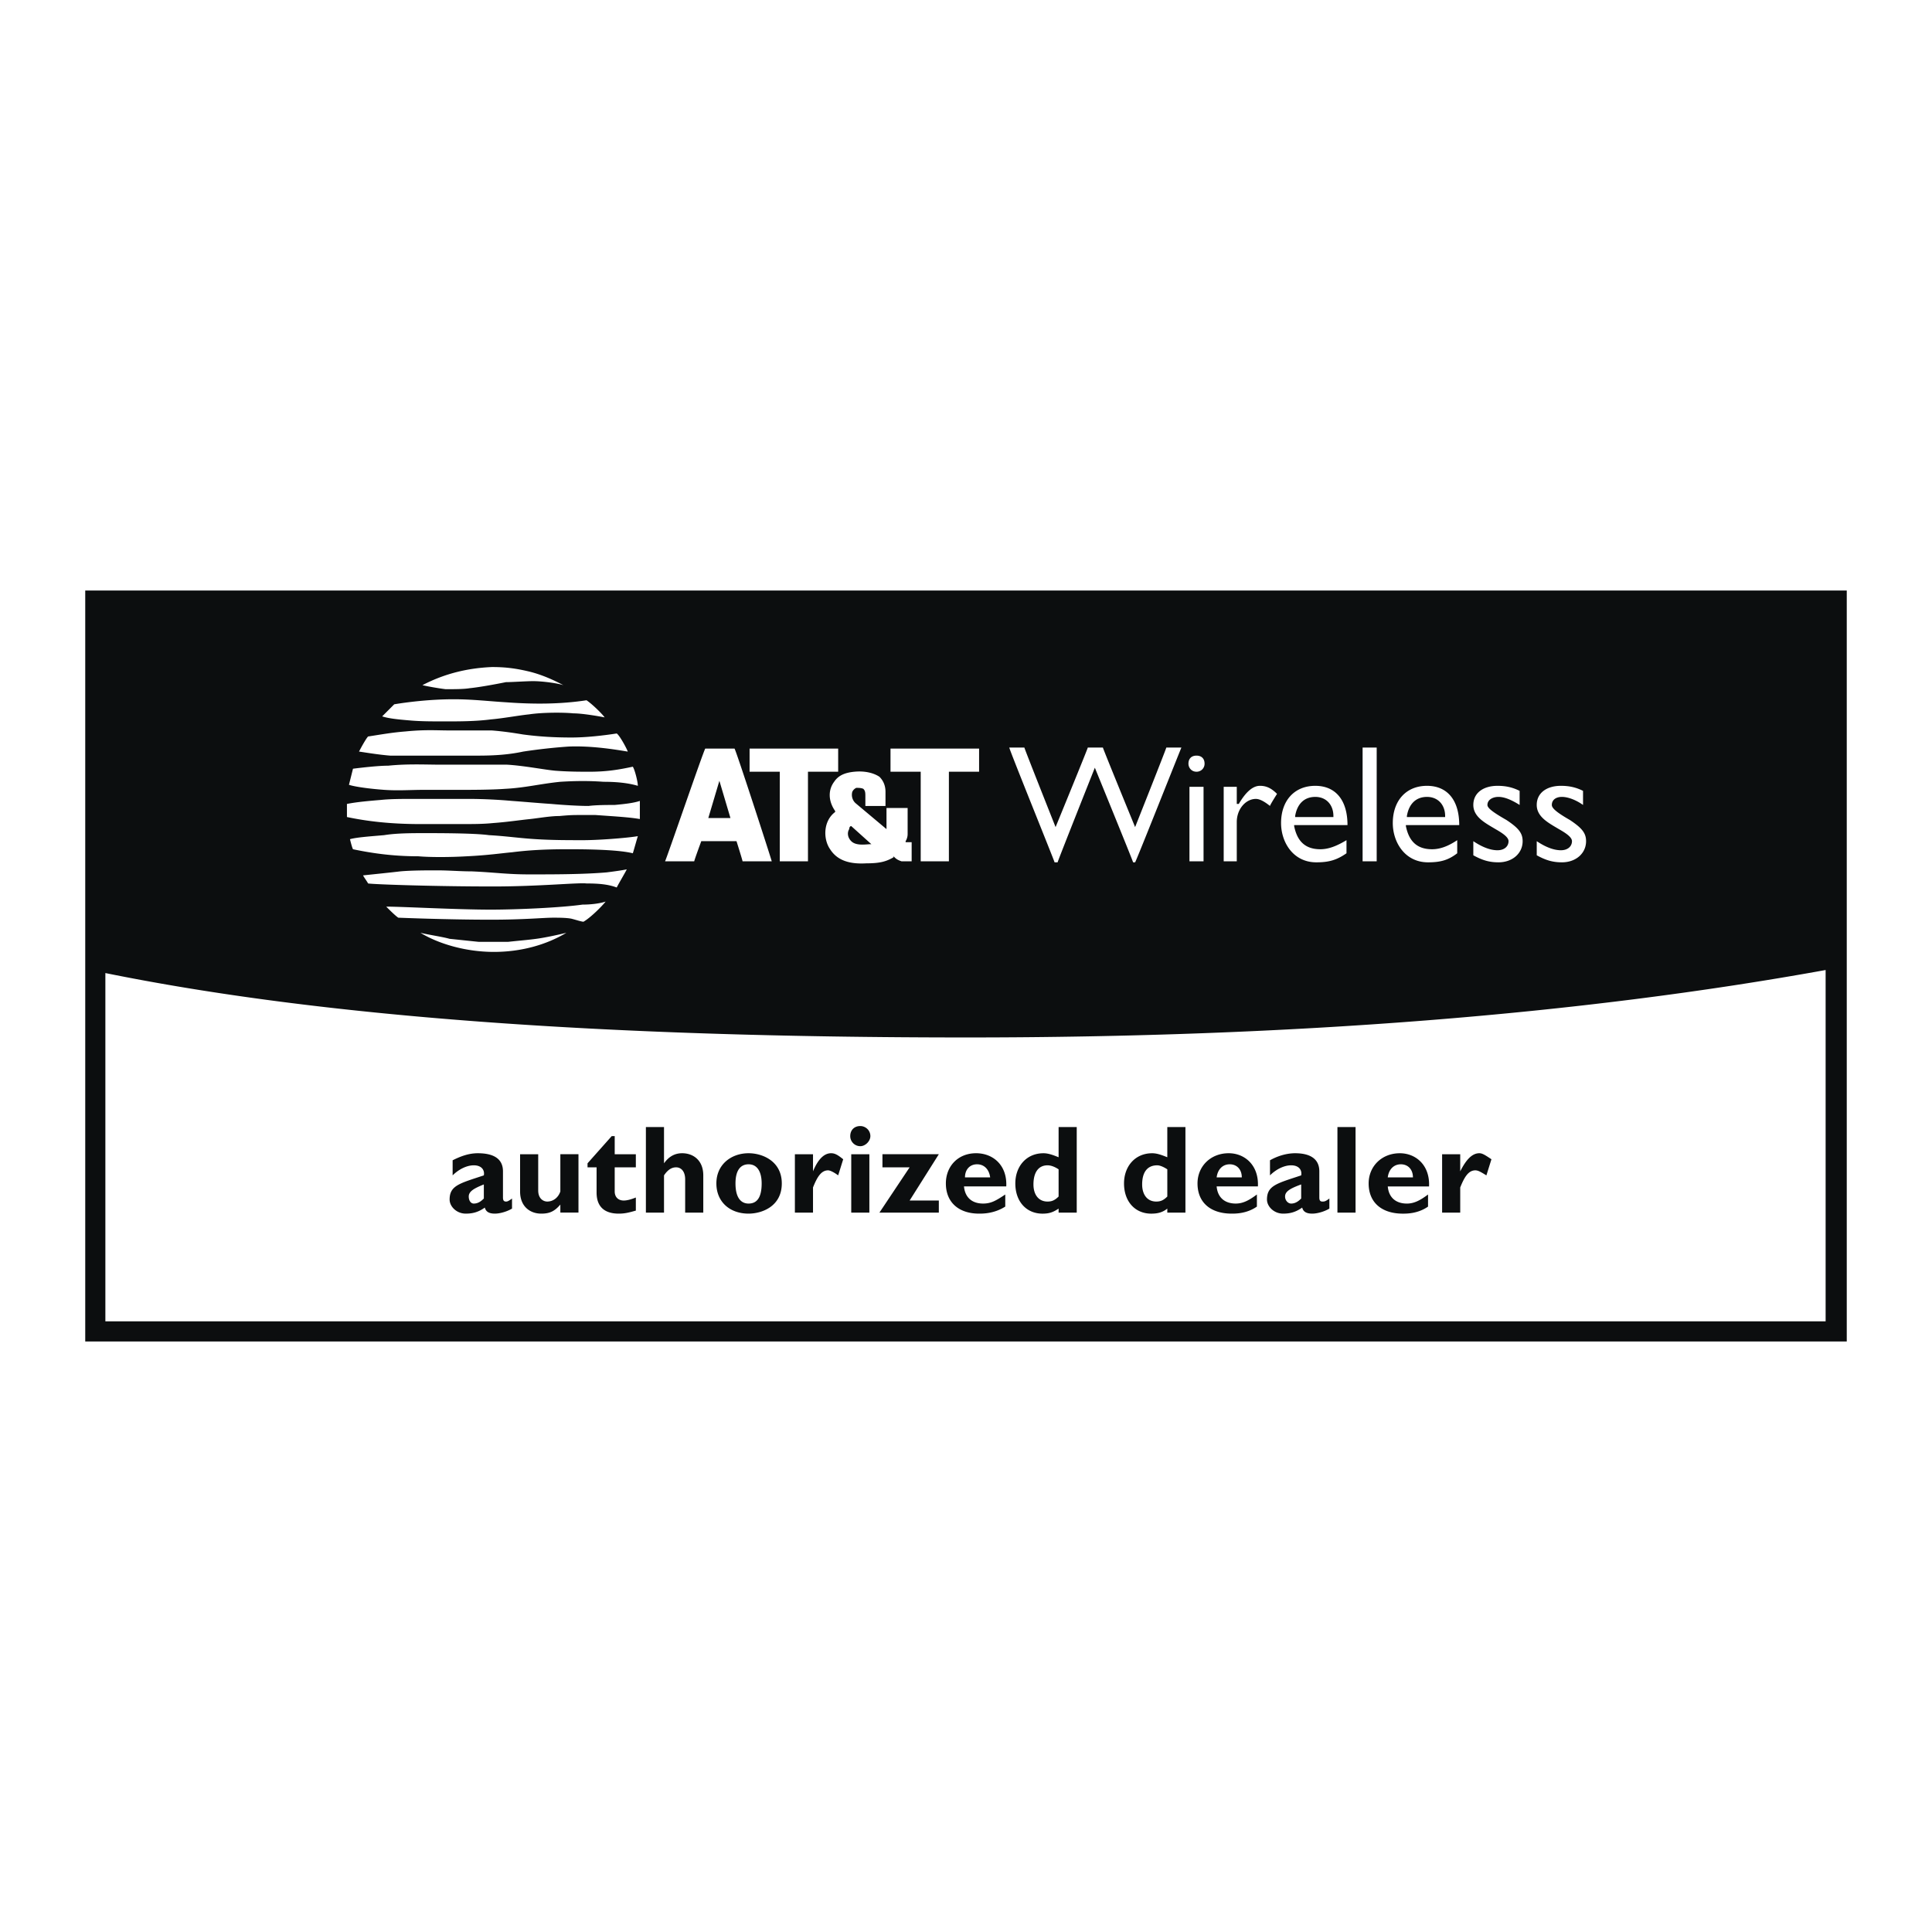 <!--?xml version="1.0" standalone="no"?--><svg xmlns="http://www.w3.org/2000/svg" viewBox="0 0 192.756 192.756"><title>AT&amp;T Wireless - SVG vector logo - www.oklogos.com</title><g fill-rule="evenodd" clip-rule="evenodd"><path fill="#fff" d="M0 0h192.756v192.756H0V0z"/><path fill="#0c0e0f" d="M8.504 133.838h175.748V58.919H8.504v74.919z"/><path d="M182.143 96.779c-24.402 4.42-53.125 6.729-85.665 6.729-36.756 0-64.675-2.107-85.965-6.426v34.748h171.63V96.779zM53.194 67.958c-.703 0-2.109.1-2.712.1-1.004.201-2.611.502-3.615.603-.603.1-1.506.1-2.41.1-.803-.1-1.908-.301-2.31-.402 2.31-1.205 4.62-1.707 6.93-1.808 1.205 0 2.209.101 3.515.402.904.201 2.109.603 3.616 1.406-.604-.201-2.11-.401-3.014-.401zM38.13 71.472c.603.201 1.507.302 2.712.402 1.104.1 2.209.1 3.615.1 1.306 0 3.013 0 4.519-.2 1.206-.101 2.812-.402 3.816-.502 1.306-.201 3.415-.201 4.419-.101.904 0 2.611.301 3.113.402-.201-.301-1.205-1.306-1.808-1.708-2.611.402-5.323.402-8.035.201-1.707-.101-3.314-.301-5.222-.301-2.411 0-4.72.301-5.925.502l-1.204 1.205zm-2.31 3.515c.1 0 1.808.301 3.113.402h8.737c1.708 0 3.113-.101 4.52-.402a56.24 56.24 0 0 1 4.519-.502c2.31-.1 4.72.302 5.925.502-.1-.301-.803-1.607-1.104-1.808-1.306.201-3.013.402-4.52.402-1.808 0-3.313-.101-4.82-.302-.603-.1-1.808-.301-3.113-.401H44.96c-1.406 0-2.511-.101-4.52.1-1.306.101-2.41.301-3.716.502-.201.202-.703 1.105-.904 1.507zm-1.004 3.314c.603.201 2.109.401 3.515.502 1.406.1 2.611 0 4.017 0h4.017c.402 0 2.711 0 4.017-.101 2.009-.1 3.515-.502 5.523-.703 1.606-.1 2.912-.1 4.318 0 1.205 0 2.41.101 3.415.402 0-.402-.301-1.607-.502-1.908-1.406.301-2.611.502-4.318.502-.903 0-2.109 0-3.414-.101-1.105-.1-3.113-.502-4.821-.603h-6.628c-1.506 0-3.214-.1-5.222.101-1.004 0-2.712.201-3.515.302l-.402 1.607zm-.201 3.214c1.909.401 4.218.703 7.332.703h3.917c1.406 0 2.31 0 3.314-.1 1.406-.101 2.711-.301 3.716-.402.904-.1 2.008-.301 2.912-.301 1.105-.101 1.406-.101 2.109-.101h1.506c1.305.101 3.314.201 4.418.402v-1.808c-.603.201-1.406.301-2.511.402-.703 0-1.808 0-2.611.1-1.004 0-2.611-.1-3.716-.201-1.506-.101-2.511-.201-3.917-.301a51.15 51.15 0 0 0-4.118-.201h-5.824c-.904 0-2.209 0-3.113.1-1.205.101-2.41.201-3.415.402l.001 1.306zm.603 3.214c1.908.402 4.017.703 6.528.703 1.104.101 3.113.101 4.82 0 2.109-.101 3.415-.301 4.52-.402 1.606-.201 3.213-.301 5.523-.301 1.306 0 4.921 0 6.527.402.101-.301.402-1.406.502-1.707-1.205.201-4.017.401-5.423.401-1.506 0-3.113 0-4.72-.1-1.708-.101-2.913-.301-4.72-.402-1.406-.201-5.021-.201-6.427-.201-1.205 0-2.812 0-4.017.201-1.105.101-2.711.201-3.415.402.101.401.202.803.302 1.004zm1.506 3.414c.703.101 6.829.301 12.453.301 4.62 0 8.536-.401 9.34-.301 1.306 0 2.209.101 3.013.402.201-.402.803-1.406 1.004-1.808-.502.1-1.206.201-2.009.301-2.31.201-5.323.201-7.733.201-2.209 0-3.415-.201-5.724-.302-1.206 0-2.209-.101-3.515-.101-.904 0-2.511 0-3.616.101-.803.101-2.812.302-3.715.402.1.202.402.603.502.804zm23.701 1.808c-.603.201-1.507.302-2.31.302-2.109.301-6.528.502-9.139.502-3.415 0-8.837-.301-10.444-.301.301.301.904.904 1.205 1.104 0 0 4.821.201 9.239.201 3.314 0 5.223-.201 6.227-.201.502 0 1.306 0 1.808.101.402.1 1.004.301 1.205.301.702-.402 1.807-1.507 2.209-2.009zm-18.479 3.113c1.808 1.104 4.519 1.908 7.332 1.908 2.711 0 5.222-.703 7.23-1.908-.804.201-2.209.502-3.013.603-.703.101-1.908.201-2.812.302H47.77c-1.004-.101-1.908-.201-2.912-.302-.702-.201-2.108-.402-2.912-.603zM70.367 74.686c-.1 0-3.917 11.147-4.017 11.248h2.913c0-.101.703-2.009.703-2.009h3.515s.603 1.908.603 2.009h2.912c0-.101-3.615-11.248-3.716-11.248h-2.913zm.301 6.93l1.105-3.716 1.104 3.716h-2.209zm14.562-4.62c-1.004.101-1.607.402-2.008 1.004-.603.804-.603 1.908.101 2.913v.101c-1.206.903-1.206 2.711-.502 3.715.703 1.105 1.908 1.506 3.616 1.406 1.406 0 2.008-.2 2.711-.602v-.101l.101.101c.201.201.402.301.703.402h1.004v-1.909h-.602v-.1s.201-.301.201-.703v-2.611h-2.109v2.109l-3.113-2.611a1.132 1.132 0 0 1-.301-1.104.785.785 0 0 1 .402-.402c.201 0 .502 0 .703.1.201.201.201.402.201.804v.904h2.008v-1.406c0-.603-.201-1.104-.603-1.506-.604-.404-1.508-.605-2.513-.504zm-.301 6.929c-.401-.402-.401-.904-.201-1.205 0-.201.1-.301.201-.301l2.009 1.808h-.101c-.401 0-1.405.2-1.908-.302z" fill="#fff"/><path d="M74.786 74.686v2.31h3.013v8.938h2.812v-8.938h3.013v-2.31h-8.838zM88.846 74.686v2.31h3.013v8.938h2.812v-8.938h3.013v-2.31h-8.838zM116.363 74.585c0 .101-3.113 7.934-3.113 7.934s-3.213-7.833-3.213-7.934h-1.508c0 .101-3.213 7.934-3.213 7.934s-3.113-7.833-3.113-7.934h-1.506c0 .201 4.518 11.349 4.518 11.449h.303c0-.1 3.715-9.44 3.715-9.44s3.816 9.34 3.816 9.44h.201c.1-.1 4.52-11.248 4.619-11.449h-1.506zM118.572 76.192c0 .402.301.803.803.803a.792.792 0 0 0 .805-.803c0-.502-.301-.803-.805-.803-.502 0-.803.301-.803.803zm.1 2.31v7.432h1.406v-7.432h-1.406zM123.594 80.209h-.201v-1.707h-1.305v7.432h1.305v-3.917c0-1.306.904-2.31 1.908-2.31.402 0 .904.301 1.406.703 0-.1.703-1.205.703-1.205-.602-.603-1.105-.804-1.707-.804-.703.001-1.406.603-2.109 1.808zM127.812 82.118c0 1.908 1.205 3.917 3.514 3.917 1.205 0 2.01-.201 3.014-.904v-1.306c-1.004.603-1.809.904-2.611.904-1.506 0-2.311-.803-2.611-2.31v-.1h5.322c0-2.511-1.205-3.917-3.213-3.917-2.11 0-3.415 1.506-3.415 3.716zm1.405-.703c.201-1.205.904-1.908 2.01-1.908 1.104 0 1.807.804 1.807 1.908v.101h-3.816v-.101h-.001zM135.947 74.585v11.349h1.406V74.585h-1.406zM138.959 82.118c0 1.908 1.205 3.917 3.516 3.917 1.205 0 2.008-.201 2.912-.904v-1.306c-.904.603-1.707.904-2.512.904-1.506 0-2.309-.803-2.609-2.31v-.1h5.322c0-2.511-1.205-3.917-3.215-3.917-2.107 0-3.414 1.506-3.414 3.716zm1.406-.703c.201-1.205.904-1.908 2.008-1.908 1.105 0 1.809.804 1.809 1.908v.101h-3.816v-.101h-.001zM146.994 80.31c0 1.205 1.205 1.808 2.209 2.41.703.401 1.305.803 1.305 1.205 0 .502-.4.904-1.104.904s-1.506-.301-2.41-.904v1.406c.904.502 1.605.703 2.51.703 1.406 0 2.41-.904 2.41-2.109 0-.804-.4-1.306-1.607-2.109-1.404-.803-1.906-1.205-1.906-1.506 0-.502.502-.804 1.104-.804.604 0 1.307.301 2.109.804v-1.406c-.803-.401-1.506-.502-2.209-.502-1.407 0-2.411.702-2.411 1.908zM155.73 78.402c-1.406 0-2.41.703-2.41 1.908s1.205 1.808 2.209 2.41c.703.401 1.307.803 1.307 1.205 0 .502-.402.904-1.105.904s-1.506-.301-2.41-.904v1.406c.904.502 1.607.703 2.512.703 1.404 0 2.41-.904 2.41-2.109 0-.804-.402-1.306-1.607-2.109-1.406-.803-1.809-1.205-1.809-1.506 0-.502.402-.804 1.006-.804.602 0 1.404.301 2.107.804v-1.406c-.803-.402-1.506-.502-2.21-.502z" fill="#fff"/><path d="M48.273 119.576c-.301.303-.603.504-1.004.504-.302 0-.502-.303-.502-.703 0-.504.502-.805 1.506-1.205v1.404zm2.812 0c-.402.303-.502.303-.603.303-.201 0-.301-.102-.301-.402v-2.611c0-1.305-1.004-1.807-2.511-1.807-.903 0-1.707.301-2.511.703v1.506c.603-.604 1.406-1.004 2.109-1.004.804 0 1.104.502 1.004 1.004-2.41.803-3.414 1.004-3.414 2.41 0 .703.703 1.406 1.606 1.406.603 0 1.205-.102 1.908-.604.101.402.402.604 1.004.604.502 0 1.205-.201 1.708-.502v-1.006h.001zM55.906 120.18c-.603.703-1.104.904-1.908.904-1.104 0-2.109-.703-2.109-2.211v-3.715h1.808v3.615c0 .803.502 1.105.903 1.105.603 0 1.104-.402 1.306-1.006v-3.715h1.808v5.824h-1.808v-.801zM63.438 116.465h-2.109v2.408c0 .504.302.904.904.904.301 0 .703-.1 1.205-.301v1.305c-.703.201-1.105.303-1.708.303-1.205 0-2.209-.502-2.209-2.109v-2.51h-.903v-.402l2.41-2.711h.301v1.807h2.109v1.306zM66.25 116.062c.502-.703 1.105-1.004 1.808-1.004 1.105 0 2.109.703 2.109 2.209v3.715h-1.808v-3.314c0-.803-.402-1.203-.904-1.203-.402 0-.804.199-1.206.803v3.715h-1.808v-8.535h1.808v3.614h.001zM75.991 118.07c0 1.307-.402 2.01-1.306 2.01-.703 0-1.305-.504-1.305-2.01 0-1.305.502-1.908 1.305-1.908.904 0 1.306.805 1.306 1.908zm2.009 0c0-2.209-1.909-3.012-3.314-3.012-1.708 0-3.213 1.104-3.213 3.012 0 1.809 1.306 3.014 3.213 3.014 1.305 0 3.314-.703 3.314-3.014zM81.113 116.865c.502-1.205 1.104-1.807 1.808-1.807.402 0 .703.199 1.205.602l-.502 1.607c-.401-.301-.803-.502-1.004-.502-.703 0-1.105.703-1.506 1.707v2.51h-1.808v-5.824h1.808v1.707h-.001zM84.929 115.158h1.808v5.824h-1.808v-5.824zm1.908-1.806c0 .502-.502 1.004-1.004 1.004a1.006 1.006 0 0 1-1.004-1.004c0-.604.402-1.006 1.004-1.006.502 0 1.004.402 1.004 1.006zM93.667 115.158l-2.913 4.619h2.913v1.205h-5.926l3.013-4.517h-2.712v-1.307h5.625zM100.295 120.381c-1.105.703-2.209.703-2.611.703-2.008 0-3.314-1.105-3.314-3.014 0-1.707 1.205-3.012 3.013-3.012 1.707 0 3.113 1.205 3.012 3.312h-4.217c.101 1.105.804 1.709 1.909 1.709.803 0 1.305-.303 2.209-.904v1.206h-.001zm-1.506-2.912c-.102-.805-.604-1.307-1.307-1.307s-1.205.502-1.205 1.307h2.512zM105.617 119.377c-.402.4-.703.502-1.105.502-.902 0-1.404-.703-1.404-1.707 0-1.205.502-1.908 1.404-1.908.402 0 .805.201 1.105.4v2.713zm1.809-6.93h-1.809v3.012c-.502-.201-1.004-.4-1.506-.4-1.707 0-2.812 1.305-2.812 3.012 0 1.809 1.105 3.014 2.711 3.014.604 0 1.006-.102 1.607-.502v.4h1.809v-8.536zM116.463 119.377c-.4.4-.703.502-1.104.502-.904 0-1.406-.703-1.406-1.707 0-1.205.502-1.908 1.506-1.908.301 0 .703.201 1.004.4v2.713zm1.808-6.93h-1.809v3.012c-.502-.201-1.004-.4-1.506-.4-1.707 0-2.812 1.305-2.812 3.012 0 1.809 1.105 3.014 2.713 3.014.602 0 1.104-.102 1.605-.502v.4h1.809v-8.536zM125.402 120.381c-1.006.703-2.109.703-2.512.703-2.109 0-3.414-1.105-3.414-3.014 0-1.707 1.305-3.012 3.113-3.012 1.607 0 3.012 1.205 2.912 3.312h-4.117c.1 1.105.803 1.709 1.908 1.709.703 0 1.305-.303 2.109-.904v1.206h.001zm-1.507-2.912c0-.805-.502-1.307-1.205-1.307s-1.205.502-1.305 1.307h2.51zM129.82 119.576c-.301.303-.604.504-1.004.504-.301 0-.604-.303-.604-.703 0-.504.502-.805 1.607-1.205v1.404h.001zm2.813 0c-.402.303-.502.303-.703.303s-.301-.102-.301-.402v-2.611c0-1.305-1.006-1.807-2.412-1.807-.902 0-1.807.301-2.51.703v1.506c.604-.604 1.406-1.004 2.109-1.004.803 0 1.104.502 1.004 1.004-2.41.803-3.414 1.004-3.414 2.41 0 .703.703 1.406 1.607 1.406.602 0 1.203-.102 1.906-.604.102.402.402.604 1.006.604.502 0 1.205-.201 1.707-.502v-1.006h.001zM133.436 112.447h1.808v8.535h-1.808v-8.535zM138.457 117.469c.1-.805.604-1.307 1.305-1.307.703 0 1.207.502 1.207 1.307h-2.512zm4.018 1.707c-.803.602-1.406.904-2.109.904-1.105 0-1.809-.604-1.908-1.709h4.117c.102-2.107-1.305-3.312-2.912-3.312-1.807 0-3.113 1.305-3.113 3.012 0 1.908 1.307 3.014 3.414 3.014.402 0 1.508 0 2.512-.703v-1.206h-.001zM145.688 116.865c.604-1.205 1.205-1.807 1.908-1.807.303 0 .604.199 1.205.602l-.502 1.607c-.502-.301-.803-.502-1.104-.502-.703 0-1.105.703-1.508 1.707v2.51h-1.807v-5.824h1.807v1.707h.001z" fill="#0c0e0f"/></g></svg>